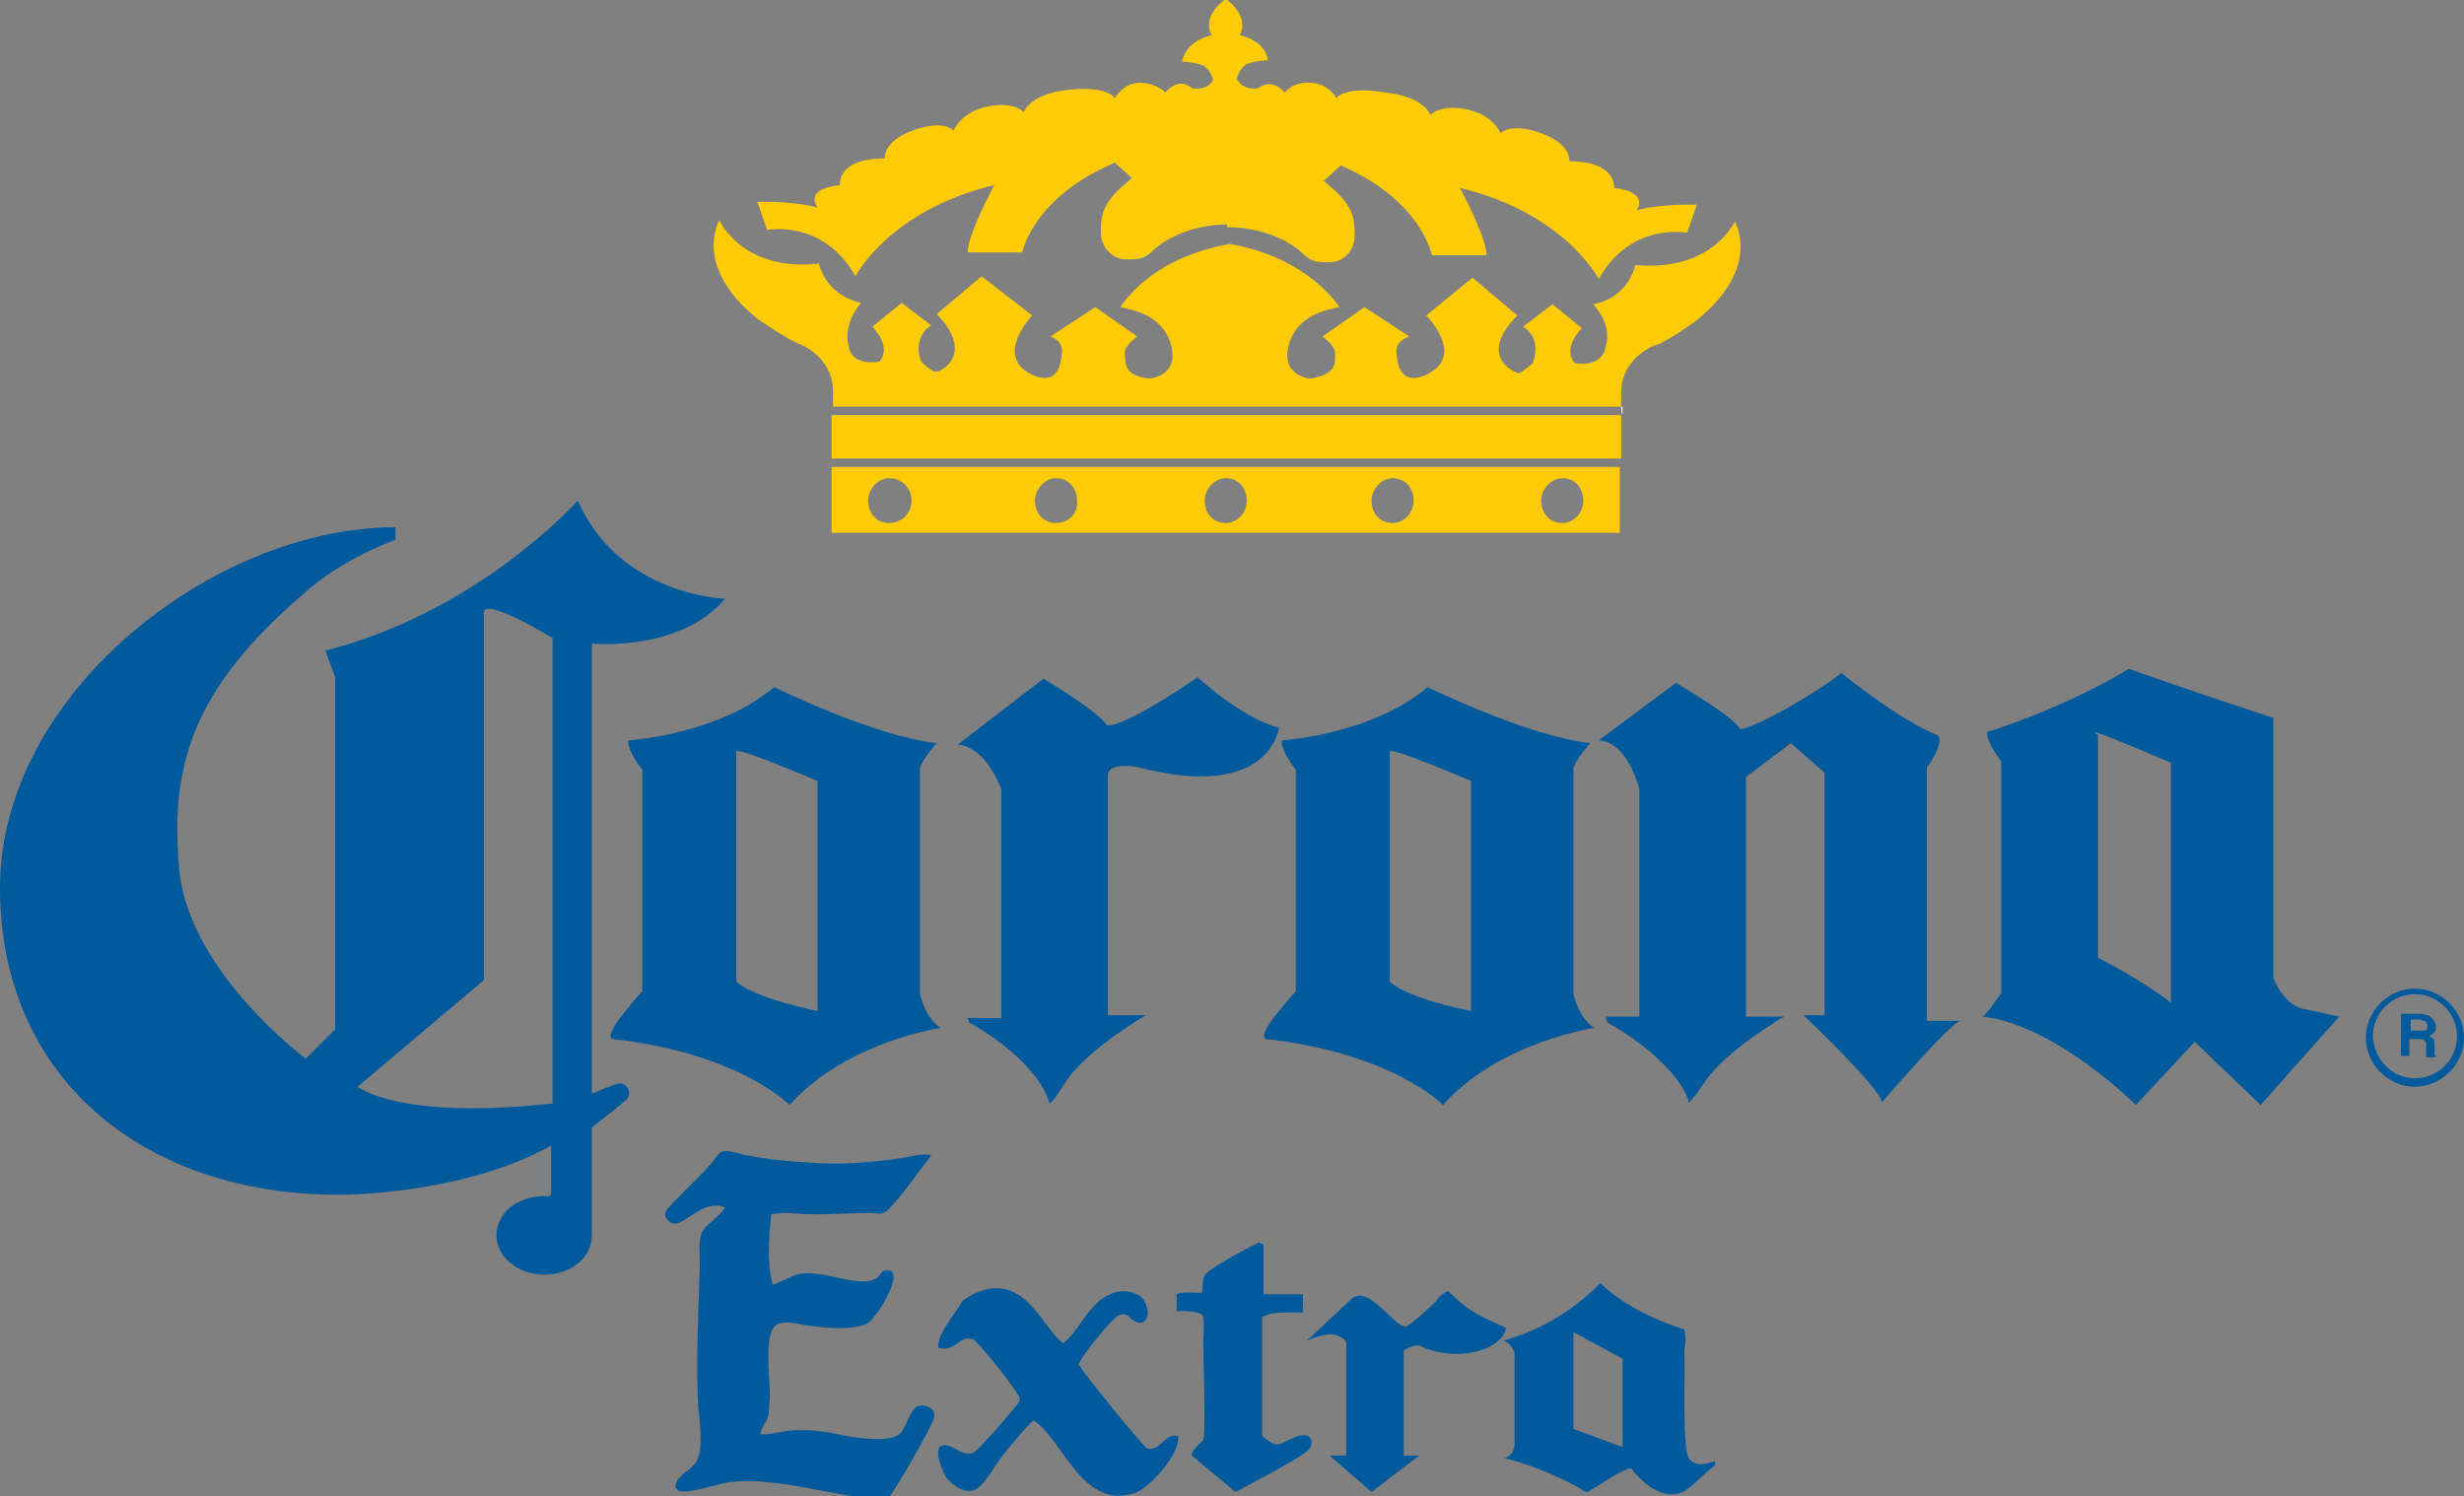<?xml version="1.0" encoding="utf-8"?>
<!-- Generator: Adobe Illustrator 27.0.0, SVG Export Plug-In . SVG Version: 6.00 Build 0)  -->
<svg version="1.1" id="Layer_1" xmlns="http://www.w3.org/2000/svg" xmlns:xlink="http://www.w3.org/1999/xlink" x="0px" y="0px"
	 viewBox="0 0 175.7 106.7" style="enable-background:new 0 0 175.7 106.7;" xml:space="preserve">
<rect x="0" y="0" width="175.7" height="106.7" fill="#808080" stroke="none"/>
<style type="text/css">
	.st0{fill-rule:evenodd;clip-rule:evenodd;fill:#005A9C;}
	.st1{fill-rule:evenodd;clip-rule:evenodd;fill:#FFCB05;}
	.st2{fill-rule:evenodd;clip-rule:evenodd;fill:#FFFFFF;}
</style>
<g>
	<path class="st0" d="M51.7,42.7c0,0-7.5-0.2-10.5-7c0,0-7,7.9-18,10.7l0.7,1.9v25.1l-2.1,2.1c0,0-8.2-6.1-9-13.3
		c-0.7-7.3,0.7-12.9,8.9-19.9c0,0,2.4-2.3,6.5-3.8v-0.9C15.2,37.6,0,49.5,0,63.3C0,77,10.4,85.2,24.1,85.2c0,0,8.7,0.1,15.2-3.5v3.4
		c0,0.3-0.5,0.2-0.5,0.2c-1.9,0-3.4,1.2-3.4,2.8c0,1.5,1.5,2.8,3.4,2.8c1.9,0,3.4-1.2,3.4-2.8v-7.7c0,0,1.8-1.4,2.4-1.9
		c0.6-0.5,0.1-1.4-0.6-1.2c-0.7,0.2-1.8,0.7-1.8,0.7V45.9C42.2,45.9,48.5,46.5,51.7,42.7L51.7,42.7z M39.3,78.7
		c-10.9,1.2-13.8-1.2-13.8-1.2l9-7.6V43.7c0-1.2,4.9,1.8,4.9,1.8V78.7L39.3,78.7z"/>
	<path class="st0" d="M65.6,70.9c0,0,0-15.4,0-16c0-0.6,1.2-1.9,1.2-1.9c-4.5-0.5-11.6-4-11.6-4c-4,3.4-10.4,3.8-10.4,3.8
		c-0.1,0.7,1,2.1,1,2.1v15.8c0,0-0.5,0.5-1.6,1.9c-1.1,1.5-0.5,1.5-0.5,1.5c9,1,12.6,4.7,12.6,4.7c4-4.5,10.8-5.5,10.8-5.5
		C66,72.7,65.6,70.9,65.6,70.9L65.6,70.9z M58.3,72.1c-4.8-1-5.8-2.1-5.8-2.1V53.6c0-0.4,5.8,2.1,5.8,2.1V72.1L58.3,72.1z"/>
	<path class="st0" d="M112.2,70.9c0,0,0-15.4,0-16c0-0.6,1.2-1.9,1.2-1.9c-4.5-0.5-11.6-4-11.6-4c-4,3.4-10.4,3.8-10.4,3.8
		c-0.1,0.7,1,2.1,1,2.1v15.8c0,0-0.5,0.5-1.6,1.9c-1.1,1.5-0.5,1.5-0.5,1.5c9,1,12.6,4.7,12.6,4.7c4-4.5,10.8-5.5,10.8-5.5
		C112.6,72.7,112.2,70.9,112.2,70.9L112.2,70.9z M104.9,72.1c-4.9-1-5.8-2.1-5.8-2.1V53.6c0-0.4,5.8,2.1,5.8,2.1V72.1L104.9,72.1z"
		/>
	<path class="st0" d="M141.3,72.3C141.3,72.3,141.3,72.3,141.3,72.3C141.3,72.3,141,72.7,141.3,72.3L141.3,72.3z"/>
	<path class="st0" d="M164.5,72c-1.7-0.2-2.4-2.3-2.4-2.3s0-14.8,0-15.4c0-0.6,0-3.1,0-3.1c-5.2-1.7-10.3-3.5-10.3-3.5
		c-4.8,2.9-10.1,4.5-10.1,4.5c-0.1,0.7,1,2.1,1,2.1v16.5c0,0,0.4-0.5-0.7,1c-0.3,0.4-0.5,0.6-0.6,0.7c5.2,0.6,10.9,6.3,10.9,6.3
		l4.2-4.5l4.7,4.5l5.6-6.3L164.5,72L164.5,72z M154.8,71.5c-2.2-1.7-5.2-3.2-5.2-3.2V52.4c-1.5-0.9,5.2,2,5.2,2V71.5L154.8,71.5z"/>
	<path class="st0" d="M68.3,53.1l6.1-4.7c0,0,3.9,2.3,4.5,3.3c0,0,0.6,0.5,5.6-2.8l0.9-0.6c0,0,3.1,2.9,5.8,3.6
		c0,0-0.6,5.3-10.1,2.8c0,0-2.1-0.4-2.1,0.6c0,1,0,17.1,0,17.1h2.7c0,0-4.1,2.4-5.6,4.6c-1.4,2.2-1.3,1.6-1.3,1.6
		c0,0-0.5-2.7-5.7-5.7L69,72.6h2.4V56.3C71.4,56.3,70.4,53.3,68.3,53.1L68.3,53.1z"/>
	<path class="st0" d="M138.1,52.4c-2.6-1-6.8-4.4-6.8-4.4l-0.8,0.6c-5,3.3-6.4,3.4-6.4,3.4c-0.6-1-4.6-3.3-4.6-3.3l-5.5,4.1
		c2.1,0.1,2.9,3.5,2.9,3.5v16.2h-2.4l0.1,0.4c5.2,3,5.8,5.6,5.8,5.6s-0.2,0.7,1.2-1.4c1.5-2.2,5.6-4.6,5.6-4.6h-2.7
		c0,0,0-16.1,0-17.1l3.2-2.4l2.4,2.1v17.3h-1.5c0,0,5.4,5.1,5.6,6.2c0,0,5-5.8,5.6-5.8h-2.4V54.7C137.5,54.7,138.8,52.7,138.1,52.4
		L138.1,52.4z"/>
	<path class="st1" d="M59.3,38h56.2v-4.7H59.3V38L59.3,38z M63.4,37.3c-0.9,0-1.5-0.7-1.5-1.6c0-0.8,0.7-1.6,1.5-1.6
		c0.9,0,1.6,0.7,1.6,1.6C65,36.6,64.3,37.3,63.4,37.3L63.4,37.3z M75.3,37.3c-0.9,0-1.5-0.7-1.5-1.6c0-0.8,0.7-1.6,1.5-1.6
		c0.9,0,1.5,0.7,1.5,1.6C76.9,36.6,76.2,37.3,75.3,37.3L75.3,37.3z M87.4,37.3c-0.9,0-1.5-0.7-1.5-1.6c0-0.8,0.7-1.6,1.5-1.6
		c0.9,0,1.5,0.7,1.5,1.6C88.9,36.6,88.2,37.3,87.4,37.3L87.4,37.3z M99.3,37.3c-0.9,0-1.5-0.7-1.5-1.6c0-0.8,0.7-1.6,1.5-1.6
		c0.9,0,1.5,0.7,1.5,1.6C100.8,36.6,100.1,37.3,99.3,37.3L99.3,37.3z M111.4,37.3c-0.9,0-1.5-0.7-1.5-1.6c0-0.8,0.7-1.6,1.5-1.6
		c0.9,0,1.5,0.7,1.5,1.6C112.9,36.6,112.2,37.3,111.4,37.3L111.4,37.3z"/>
	<path class="st1" d="M59.3,32.7h56.3c0,0,0-1.5,0-3.1H59.3V32.7L59.3,32.7z"/>
	<path class="st1" d="M59.3,29h56.3c0-0.4,0-0.7,0-1c0-2,1.6-3.1,2.5-3.4c0.9-0.3,2.8-1.7,2.8-1.7c4.8-3.8,2.8-7.1,2.8-7.1
		s-1.6,3.6-7.1,3.1c0,0-0.4,2.3-3,2.8c0,0,1.4,1.4,0.9,3c0,0-0.1,1.5-2.2,1.2c0,0-1-0.9,0.5-2.5l-2.1-1.7l-2.1,1.6
		c0,0,1.4,0.7,0.7,2.6c0,0-0.8,0.7-1,0.7c-0.3,0-3-1.2-0.1-4.1l-3.2-2.7l-3.3,2.7c0,0,2.6,2.6,0.4,4c0,0-2.3,1.6-2.5-1.2
		c0,0-0.3-0.9,0.9-1.3l-3.2-2.1l-3,2.1c0,0,0.9,0.6,0.9,1.2c0,0.6,0.2,1.5-1.8,1.8c0,0-2.1-0.2-1.5-2.4c0.6-2.2,2.8-2.5,3.6-2.7
		c0,0-2.1-3.5-7.8-4.5h0c-5.8,1-7.8,4.5-7.8,4.5c0.8,0.2,3,0.5,3.6,2.7c0.6,2.2-1.5,2.4-1.5,2.4c-2-0.2-1.7-1.2-1.8-1.8
		c0-0.6,0.9-1.2,0.9-1.2l-3-2.1l-3.2,2.1c1.1,0.4,0.8,1.3,0.8,1.3c-0.2,2.8-2.5,1.2-2.5,1.2c-2.1-1.4,0.4-4,0.4-4L70,19.7l-3.2,2.7
		c2.8,2.9,0.2,4.2-0.1,4.1c-0.3,0-1-0.7-1-0.7c-0.7-1.8,0.7-2.6,0.7-2.6l-2.1-1.6l-2.1,1.7c1.5,1.6,0.5,2.5,0.5,2.5
		c-2.2,0.3-2.2-1.2-2.2-1.2c-0.4-1.6,0.9-3,0.9-3c-2.6-0.6-3-2.8-3-2.8c-5.5,0.6-7.1-3.1-7.1-3.1s-2,3.3,2.8,7.1
		c0,0,1.9,1.3,2.8,1.7c0.9,0.3,2.5,1.4,2.5,3.4V29L59.3,29z"/>
	<path class="st2" d="M115.7,29.6V29h-0.1C115.6,29.2,115.6,29.4,115.7,29.6L115.7,29.6L115.7,29.6z"/>
	<path class="st1" d="M87.5,16.2c2.1,0,4,0.7,5.2,1.7l0.1,0.1c0.7,0.7,1.1,0.7,2,0.7c1,0,1.8-0.8,1.8-1.9c0-1,0-1.9-1.4-3.2
		l-0.8-0.7l1.2-1.1c5.8,2.5,6.5,6.4,6.5,6.4h3.9c0-1.3-1.9-4.8-1.9-4.8c7.5,1.8,9.9,6.5,9.9,6.5c2.3-4.1,6.3-3.3,6.3-3.3l0.7-2
		c0,0-2.5-0.1-4.3,0.4c0,0,1-1.3-1.6-1.6c0,0,0.2-1.9-3.2-1.9c0,0,0.2-1.2-2-2c-2.2-0.8-2.9,0-2.9,0s-0.5-1.3-2.4-1.7
		c-1.9-0.4-2.6,0.4-2.6,0.4s-0.4-1.3-3.2-1.6C95.8,6.1,95.3,7,95.3,7s-0.5-1-1.8-1.1c-1.3-0.1-1.9,0.7-1.9,0.7s-0.8-1.1-1.9-0.3
		c0,0-1.1,0.2-1.5-0.7c0,0,0.2-0.9,0.9-1.1c0.7-0.2,1.3-0.2,1.3-0.2S90.4,3,88.4,2.5c0,0,0.8-1.2-0.9-2.5h-0.2
		c-1.7,1.3-0.9,2.5-0.9,2.5c-2,0.5-2.1,1.9-2.1,1.9s0.6,0,1.3,0.2c0.7,0.2,0.9,1.1,0.9,1.1C86.1,6.5,85,6.3,85,6.3
		c-1-0.9-1.9,0.3-1.9,0.3s-0.6-0.7-1.9-0.7C80,6,79.5,7,79.5,7S79,6.1,76.2,6.4C73.4,6.7,73,8,73,8s-0.6-0.8-2.6-0.4
		C68.5,8,68,9.3,68,9.3s-0.7-0.8-2.9,0c-2.2,0.8-2,2-2,2c-3.5,0-3.2,1.9-3.2,1.9c-2.7,0.3-1.6,1.6-1.6,1.6c-1.9-0.5-4.3-0.4-4.3-0.4
		l0.7,2c0,0,4-0.8,6.3,3.3c0,0,2.4-4.7,9.9-6.5c0,0-1.9,3.5-1.9,4.8h3.9c0,0,0.7-3.9,6.6-6.4l1.2,1.1l-0.8,0.7
		c-1.4,1.3-1.4,2.2-1.4,3.2c0,1,0.8,1.9,1.8,1.9c0.9,0,1.3,0,2-0.7l0.1-0.1c1.2-1,3.1-1.7,5.2-1.7H87.5L87.5,16.2z"/>
	<path class="st0" d="M122.3,104.2c-0.6,0.2-1.3,0.4-1.8-0.1c-0.6-0.5-0.3-6.2-0.4-7.7c0-0.4,0.2-0.7,0-1.6c0,0-3.6-1-6-3.3
		c-1.4,1.5-3.9,3.3-6.9,4.1c0.5,0.2,0.7,0.6,0.8,0.9v6.6c-0.1,0.5-0.3,0.7-0.7,0.9c0.9,0.2,3.3,0.9,5.8,2.4c0.2,0.1,2.2-1.5,3.2-1.7
		c0.5,0.7,2.1,2.4,3.7,1.7c0.5-0.2,1.7-1.5,2.3-1.9C122.3,104.4,122.3,104.2,122.3,104.2L122.3,104.2z M112.2,101.9c0,0,0-6.7,0-6.9
		c0,0,3.5,1.9,3.5,1.9l0,6.3L112.2,101.9L112.2,101.9z"/>
	<path class="st0" d="M103.3,92.1c1.6,1.6,2.4,1.8,4.1,2.6c-0.4,1.8-3.9,2.4-6.1,1.3c-0.4-0.2-1.2,0.3-1.2,0.3l0,7.5l1.1,0l-3.4,2.6
		l-3-2.6l1.2,0v-8.1c-0.6-0.8-1.6-0.6-2.8-0.1l3.2-3c1.2-1,3,2,3.8,2c0.3,0,1.9-1.5,2.2-1.8C102.5,92.5,103.2,92,103.3,92.1
		L103.3,92.1z"/>
	<path class="st0" d="M70.6,91.9c2.7-0.4,3.8,2.8,5.2,3.9c1.4-1.1,1.9-3.3,4-3.7c0.7-0.1,1.6,0.2,1.8,0.7c0.6,1,0,2.1-1,1.2
		c-0.2-0.2-0.4-0.4-0.8-0.2c-0.4,0.1-2.9,3.1-2.9,3.6l0.1,0c0.3,0.6,4.4,5.6,4.7,5.8c0,0,0.1,0.1,0.1,0.1c1,0.2,1.2-1.1,2.2-0.9
		c0.2,1.3-2,3.6-2.9,4c-3.9,1.5-5.3-3.8-7.4-5.1c-0.4,0.3-2.2,2.4-2.7,3.2c-0.4,0.6-0.8,1.3-1.4,1.7c-0.8,0.4-1.7-0.3-2.1-0.8
		c-0.4-0.6-1.4-3.1,0.6-2.1c0.3,0.2,0.9,0.5,1.3,0.3c0.3-0.1,3.2-3.4,3.3-3.7c0-0.1,0-0.3-0.1-0.4c-0.3-0.6-2.5-3.4-3.2-4l-0.1,0
		c-0.9-0.3-1.2,1-2.4,0.6c0-0.7,0.3-1.1,0.6-1.6c0.3-0.5,1.1-1.6,1.1-1.7C69.2,92.3,70,92,70.6,91.9L70.6,91.9z"/>
	<path class="st0" d="M89.8,88.6c0.1,0.1,0.3,0.1,0.3,0.2l0,3.5h2.8c0,0.4,0,0.9,0,1.3c0,0-2.1-0.1-2.6,0.2L90,93.9v8.5
		c0,0,0.7,0.6,1,0.6c0.1,0,0.2,0,0.2,0c0.4-0.1,2-1.2,2.3-0.3c0.1,0.3-0.1,0.6-0.2,0.7c-0.4,0.5-5.2,3-5.2,3s-2.9-2.4-3.1-2.6
		s0.8-1.1,0.8-1.1c0.2-0.6,0-5.4,0-7c0-0.5,0.1-1.2,0-1.7c0.1-0.6-1.9-0.5-1.9-0.5l0-1.2c0.3-0.2,1.4-0.1,1.8-0.1
		c0.1-0.2,0-1,0.2-1.2C85.9,90.6,89.3,88.8,89.8,88.6L89.8,88.6z"/>
	<path class="st0" d="M51.6,82.1c0.5-0.1,1.3,0.3,1.8,0.3c1.3,0.3,2.8,0.4,4.2,0.5c2.4,0.2,4.5,0,6.6-0.3c0.7-0.1,1.6-0.4,2.2-0.2
		C66,83,65.6,83.4,65.2,84c-0.4,0.5-1.7,2.3-2.2,2.5c-0.3,0.1-0.6,0-0.9,0c-1.2,0-2.8,0.1-4,0.1c-1,0-2.1-0.2-3.1,0
		c-0.2,1.7-0.3,3.5,0.1,5c0.7-0.2,1.1-0.5,1.7-0.7c1.8-0.5,4.5,1.1,5.8,0.2c0.1-0.1,0.3-0.5,0.5-0.5c1.7-0.3-0.6,3.5-1.3,3.8
		c-1.2,0.5-3,0.3-4.4,0.1c-0.5-0.1-1.3-0.3-1.9-0.1c-1.1,0.4-0.6,3.7-0.6,5.1c0,0,0,0.1,0,0.2c-0.1,0.8,0,1.2-0.3,1.7
		c-0.2,0.3-0.3,0.5-0.4,0.9c1,0,1.7-0.3,2.5-0.3c1.6-0.1,3,0.3,4.2,0.5c0.9,0.1,2.5,0.3,3.2-0.2c0.5-0.4,0.8-1.8,1.3-2
		c0.2-0.1,0.5-0.1,0.7,0c0.3,0.1,0.6,0.3,0.5,0.8c0,0.4-2.9,5.4-3.1,5.5c0,0,0,0,0,0.1c0,0-0.2,0.1-0.2,0.1
		c-0.2,0.1-0.5,0.1-0.8,0.1c-2.6-0.2-5.3-1-7.8-1.2c-0.8-0.1-1.8-0.1-2.7,0c-0.7,0.1-3.1,0.9-3.6,0.6c-0.7-0.4,0.4-1.3,0.6-1.4
		c0.3-0.2,0.7-0.6,0.8-1c0.3-0.8,0.1-2.7,0-3.4c-0.2-3.2,0-6.8,0.1-10.1c0-0.8-0.1-1.7,0.1-2.4c0.3-0.7,1.3-1.2,1.7-1.9
		c-1.8-0.7-3.1,1.8-4,1c-0.3-0.3-0.4-0.5-0.1-0.9c1-1.1,2.1-2.1,3.1-3.2C51.1,82.5,51.3,82.1,51.6,82.1L51.6,82.1z"/>
	<path class="st0" d="M172.9,72.8c0.1,0.1,0.2,0.2,0.2,0.4c0,0.2-0.1,0.3-0.2,0.3c-0.1,0-0.2,0-0.3,0h-0.7v-0.8h0.7
		C172.7,72.8,172.8,72.8,172.9,72.8L172.9,72.8z M171.2,72.3v3h0.6v-1.2h0.7c0.2,0,0.3,0,0.4,0.1c0.1,0.1,0.1,0.2,0.1,0.4v0.3
		c0,0.1,0,0.2,0,0.3c0,0.1,0,0.1,0,0.2h0.7v-0.1c-0.1,0-0.1-0.1-0.1-0.2c0,0,0-0.1,0-0.3v-0.2c0-0.2,0-0.4-0.1-0.5
		c-0.1-0.1-0.2-0.2-0.3-0.2c0.2-0.1,0.3-0.2,0.4-0.3c0.1-0.1,0.1-0.3,0.1-0.4c0-0.1,0-0.2-0.1-0.3c0-0.1-0.1-0.2-0.2-0.3
		c-0.1-0.1-0.2-0.2-0.3-0.2c-0.1,0-0.3-0.1-0.5-0.1H171.2L171.2,72.3z"/>
	<path class="st0" d="M172.2,77.5c1.9,0,3.5-1.6,3.5-3.5c0-1.9-1.6-3.5-3.5-3.5c-1.9,0-3.5,1.6-3.5,3.5
		C168.7,75.9,170.3,77.5,172.2,77.5L172.2,77.5z M172.2,76.9c1.6,0,3-1.3,3-3c0-1.6-1.3-3-3-3c-1.6,0-3,1.3-3,3
		C169.3,75.6,170.6,76.9,172.2,76.9L172.2,76.9z"/>
</g>
</svg>
